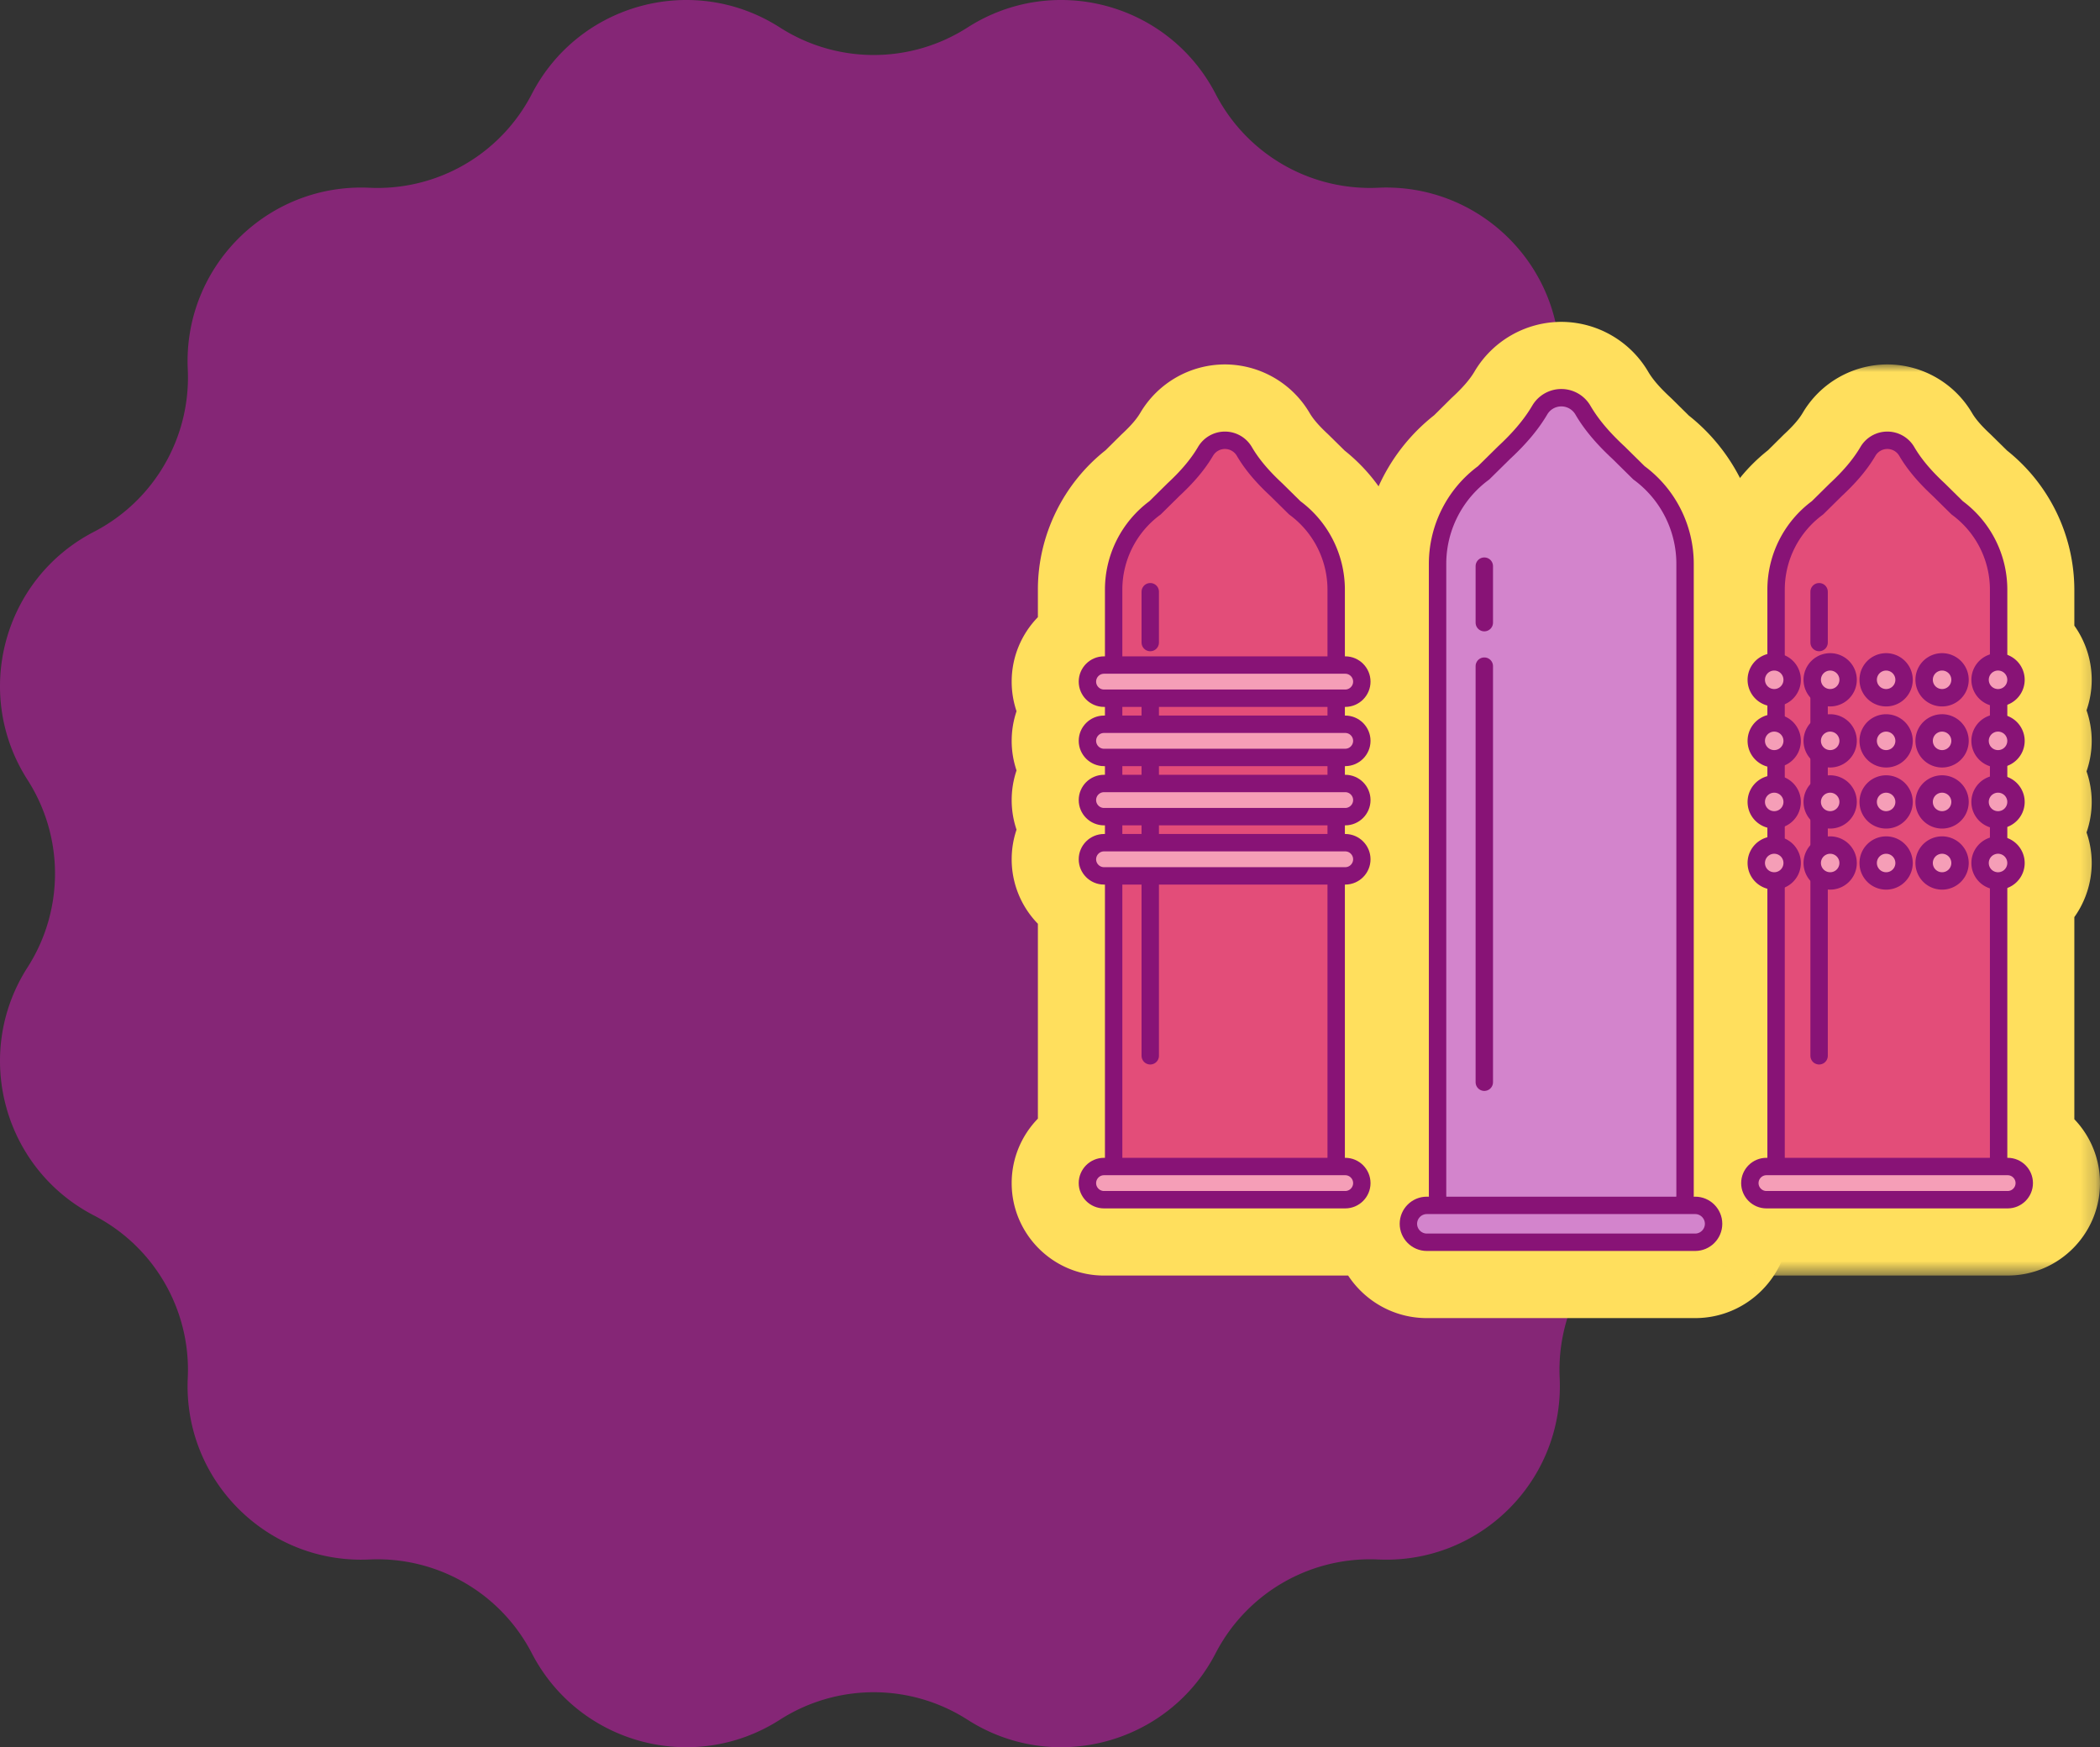 <svg width="137" height="114" viewBox="0 0 137 114" xmlns="http://www.w3.org/2000/svg" xmlns:xlink="http://www.w3.org/1999/xlink">
    <rect x="0" y="0" width="137" height="114" fill="#333333" stroke="none"/>
    <defs>
        <path id="w619mzkrta" d="M0 0h27.784v59.447H0z"/>
    </defs>
    <g fill="none" fill-rule="evenodd">
        <path d="M79.305 6.132A11.333 11.333 0 0 0 89.9 12.249c6.668-.31 12.16 5.182 11.849 11.85a11.338 11.338 0 0 0 6.118 10.597c5.93 3.065 7.94 10.566 4.336 16.186a11.34 11.34 0 0 0 0 12.235c3.604 5.62 1.594 13.121-4.336 16.188A11.337 11.337 0 0 0 101.75 89.9c.31 6.668-5.18 12.16-11.85 11.849a11.337 11.337 0 0 0-10.595 6.118c-3.066 5.93-10.568 7.94-16.187 4.336a11.339 11.339 0 0 0-12.236 0c-5.62 3.604-13.12 1.594-16.187-4.336A11.335 11.335 0 0 0 24.1 101.75c-6.67.31-12.16-5.18-11.85-11.85a11.335 11.335 0 0 0-6.118-10.595c-5.93-3.067-7.94-10.568-4.336-16.188a11.334 11.334 0 0 0 0-12.235C-1.808 45.262.202 37.76 6.132 34.696A11.336 11.336 0 0 0 12.25 24.1c-.31-6.669 5.18-12.16 11.85-11.85a11.33 11.33 0 0 0 10.595-6.118c3.066-5.93 10.568-7.94 16.187-4.337a11.334 11.334 0 0 0 12.236 0c5.62-3.603 13.12-1.593 16.187 4.337z" fill="#852676"/>
        <path d="M72.021 83.224c-3.32 0-6.021-2.706-6.021-6.031 0-1.635.653-3.12 1.71-4.207V60.272A6.017 6.017 0 0 1 66 56.065c0-.676.112-1.325.317-1.932A6.02 6.02 0 0 1 66 52.2c0-.675.112-1.325.317-1.932A6.022 6.022 0 0 1 66 48.337c0-.676.112-1.325.317-1.932A6.016 6.016 0 0 1 66 44.473c0-1.635.653-3.12 1.71-4.206v-1.8c0-3.53 1.643-6.899 4.413-9.088l1.005-.997.056-.053c.581-.539.964-.98 1.206-1.392a6.426 6.426 0 0 1 5.52-3.16 6.432 6.432 0 0 1 5.53 3.173c.23.395.618.843 1.19 1.373l1.09 1.074a11.644 11.644 0 0 1 4.39 9.07v1.838a6.015 6.015 0 0 1 1.674 4.168c0 .676-.112 1.326-.317 1.932.205.607.317 1.256.317 1.932 0 .676-.112 1.325-.317 1.932a6.02 6.02 0 0 1 .317 1.932 6.02 6.02 0 0 1-.317 1.932c.205.607.317 1.256.317 1.932a6.014 6.014 0 0 1-1.674 4.168v12.791a6.013 6.013 0 0 1 1.674 4.169c0 3.325-2.701 6.03-6.021 6.03H72.021z" fill="#FFDF5D"/>
        <path d="M87.763 45.951a1.478 1.478 0 0 0 0-2.956h-.198v-4.529a7.062 7.062 0 0 0-2.839-5.632l-1.187-1.172c-.914-.849-1.556-1.614-2.02-2.409a1.869 1.869 0 0 0-1.608-.923c-.657 0-1.273.352-1.605.92-.473.802-1.116 1.568-2.034 2.42l-1.155 1.146a7.062 7.062 0 0 0-2.86 5.65v4.53h-.236a1.478 1.478 0 0 0 0 2.955h.235v.909h-.235a1.478 1.478 0 0 0 0 2.955h.235v.908h-.235a1.478 1.478 0 0 0 0 2.956h.235v.908h-.235a1.478 1.478 0 0 0 0 2.956h.235V75.49c0 .077.017.15.022.225h-.257a1.478 1.478 0 0 0 0 2.956h15.742a1.479 1.479 0 0 0 0-2.956h-.22c.005-.075.022-.148.022-.225V57.543h.198a1.478 1.478 0 0 0 0-2.956h-.198v-.908h.198a1.479 1.479 0 0 0 0-2.956h-.198v-.908h.198a1.478 1.478 0 0 0 0-2.955h-.198v-.909h.198z" fill="#FFDF5D"/>
        <path d="M93.083 86c-3.387 0-6.142-2.76-6.142-6.152 0-1.747.731-3.326 1.902-4.447V36.78a12.38 12.38 0 0 1 4.718-9.687l1.137-1.128.055-.05c.686-.637 1.144-1.169 1.441-1.674A6.594 6.594 0 0 1 101.857 21a6.596 6.596 0 0 1 5.672 3.259c.288.49.739 1.015 1.421 1.648l.1.095 1.124 1.11c2.947 2.33 4.696 5.918 4.696 9.67V75.44a6.141 6.141 0 0 1 1.861 4.408c0 3.392-2.754 6.152-6.142 6.152H93.083z" fill="#FFDF5D"/>
        <path d="M110.59 78.25h-.295c.01-.1.03-.194.03-.296V36.781a7.808 7.808 0 0 0-3.141-6.23l-1.323-1.304c-1.019-.946-1.735-1.8-2.255-2.688a2.033 2.033 0 0 0-1.749-1.006c-.715 0-1.385.384-1.748 1.001-.527.897-1.245 1.753-2.267 2.701l-1.29 1.279a7.81 7.81 0 0 0-3.163 6.247v41.173c0 .102.02.196.03.295h-.336a1.6 1.6 0 0 0 0 3.198h17.506a1.6 1.6 0 0 0 0-3.198" fill="#FFDF5D"/>
        <g transform="translate(109.216 23.777)">
            <mask id="vjnrna3zqb" fill="#fff">
                <use xlink:href="#w619mzkrta"/>
            </mask>
            <path d="M6.021 59.447C2.701 59.447 0 56.74 0 53.416c0-1.635.653-3.12 1.71-4.206V36.29A6.109 6.109 0 0 1 .42 32.53c0-.695.117-1.365.332-1.992a6.128 6.128 0 0 1-.332-1.993c0-.694.117-1.365.332-1.992a6.124 6.124 0 0 1-.332-1.991c0-.695.117-1.366.332-1.993a6.124 6.124 0 0 1-.332-1.992c0-1.408.478-2.718 1.29-3.762V14.69c0-3.529 1.643-6.899 4.413-9.088l1.005-.997.055-.052c.582-.54.965-.981 1.205-1.39A6.431 6.431 0 0 1 13.911 0a6.432 6.432 0 0 1 5.528 3.173c.23.395.619.843 1.19 1.373l1.092 1.074a11.644 11.644 0 0 1 4.389 9.07v2.354a6.1 6.1 0 0 1 1.133 3.532c0 .69-.118 1.362-.338 1.992a6.044 6.044 0 0 1 0 3.984 6.043 6.043 0 0 1 0 3.985c.22.63.338 1.301.338 1.992a6.1 6.1 0 0 1-1.133 3.531v13.188a6.013 6.013 0 0 1 1.674 4.168c0 3.325-2.701 6.03-6.021 6.03H6.021z" fill="#FFDF5D" mask="url(#vjnrna3zqb)"/>
        </g>
        <path d="M130.98 75.715h-.222c.006-.075.023-.148.023-.224V57.805a1.564 1.564 0 0 0 1.133-1.5c0-.713-.48-1.31-1.133-1.499v-.985a1.564 1.564 0 0 0 1.133-1.5c0-.713-.48-1.31-1.133-1.5v-.984a1.564 1.564 0 0 0 1.133-1.5c0-.714-.48-1.31-1.133-1.499v-.986a1.564 1.564 0 0 0 1.133-1.499c0-.713-.48-1.31-1.133-1.5v-4.387a7.062 7.062 0 0 0-2.839-5.633l-1.187-1.171c-.914-.849-1.556-1.614-2.02-2.409a1.87 1.87 0 0 0-1.608-.923 1.87 1.87 0 0 0-1.606.92c-.472.802-1.115 1.568-2.033 2.42l-1.155 1.146a7.062 7.062 0 0 0-2.86 5.65v4.347c-.733.131-1.291.77-1.291 1.54s.558 1.409 1.29 1.54v.905c-.732.13-1.29.77-1.29 1.54s.558 1.408 1.29 1.54v.903c-.732.131-1.29.77-1.29 1.54s.558 1.41 1.29 1.54v.905c-.732.13-1.29.77-1.29 1.54s.558 1.409 1.29 1.54V75.49c0 .076.017.149.022.224h-.257a1.478 1.478 0 0 0 0 2.956h15.742a1.479 1.479 0 0 0 0-2.956" fill="#F59EB7"/>
        <path d="m84.469 33.135-1.199-1.183c-.799-.742-1.542-1.557-2.092-2.499a1.467 1.467 0 0 0-2.532-.002c-.554.941-1.296 1.758-2.096 2.501l-1.198 1.183a6.63 6.63 0 0 0-2.7 5.331V75.49a2.355 2.355 0 0 0 2.346 2.35h9.825a2.355 2.355 0 0 0 2.347-2.35V38.466a6.63 6.63 0 0 0-2.701-5.331" fill="#E34D79"/>
        <path d="M84.469 33.135h0l-1.199-1.183c-.799-.742-1.542-1.557-2.092-2.499a1.467 1.467 0 0 0-2.532-.002c-.554.941-1.296 1.758-2.096 2.501l-1.198 1.183a6.63 6.63 0 0 0-2.7 5.331V75.49a2.355 2.355 0 0 0 2.346 2.35h9.825a2.355 2.355 0 0 0 2.347-2.35V38.466a6.63 6.63 0 0 0-2.701-5.331z" stroke="#881376" stroke-width="1.135" stroke-linecap="round" stroke-linejoin="round"/>
        <path stroke="#881376" stroke-width="1.135" stroke-linecap="round" d="M75.04 44.473v24.413M75.04 38.607v3.316"/>
        <path d="M87.763 78.275H72.021c-.594 0-1.08-.487-1.08-1.082 0-.596.486-1.083 1.08-1.083h15.742c.594 0 1.08.487 1.08 1.083 0 .595-.486 1.082-1.08 1.082" fill="#F59EB7"/>
        <path d="M87.763 78.275H72.021c-.594 0-1.08-.487-1.08-1.082h0c0-.596.486-1.083 1.08-1.083h15.742c.594 0 1.08.487 1.08 1.083h0c0 .595-.486 1.082-1.08 1.082z" stroke="#881376" stroke-width="1.135" stroke-linecap="round" stroke-linejoin="round"/>
        <path d="M87.763 57.147H72.021c-.594 0-1.08-.487-1.08-1.082 0-.596.486-1.083 1.08-1.083h15.742c.594 0 1.08.487 1.08 1.083 0 .595-.486 1.082-1.08 1.082" fill="#F59EB7"/>
        <path d="M87.763 57.147H72.021c-.594 0-1.08-.487-1.08-1.082h0c0-.596.486-1.083 1.08-1.083h15.742c.594 0 1.08.487 1.08 1.083h0c0 .595-.486 1.082-1.08 1.082z" stroke="#881376" stroke-width="1.135" stroke-linecap="round" stroke-linejoin="round"/>
        <path d="M87.763 53.283H72.021c-.594 0-1.08-.487-1.08-1.082 0-.596.486-1.082 1.08-1.082h15.742c.594 0 1.08.486 1.08 1.082 0 .595-.486 1.082-1.08 1.082" fill="#F59EB7"/>
        <path d="M87.763 53.283H72.021c-.594 0-1.08-.487-1.08-1.082h0c0-.596.486-1.082 1.08-1.082h15.742c.594 0 1.08.486 1.08 1.082h0c0 .595-.486 1.082-1.08 1.082z" stroke="#881376" stroke-width="1.135" stroke-linecap="round" stroke-linejoin="round"/>
        <path d="M87.763 49.42H72.021c-.594 0-1.08-.488-1.08-1.083s.486-1.082 1.08-1.082h15.742c.594 0 1.08.487 1.08 1.082 0 .595-.486 1.082-1.08 1.082" fill="#F59EB7"/>
        <path d="M87.763 49.42H72.021c-.594 0-1.08-.488-1.08-1.083s.486-1.082 1.08-1.082h15.742c.594 0 1.08.487 1.08 1.082 0 .595-.486 1.082-1.08 1.082z" stroke="#881376" stroke-width="1.135" stroke-linecap="round" stroke-linejoin="round"/>
        <path d="M87.763 45.555H72.021c-.594 0-1.08-.487-1.08-1.082 0-.595.486-1.082 1.08-1.082h15.742c.594 0 1.08.487 1.08 1.082 0 .595-.486 1.082-1.08 1.082" fill="#F59EB7"/>
        <path d="M87.763 45.555H72.021c-.594 0-1.08-.487-1.08-1.082 0-.595.486-1.082 1.08-1.082h15.742c.594 0 1.08.487 1.08 1.082 0 .595-.486 1.082-1.08 1.082z" stroke="#881376" stroke-width="1.135" stroke-linecap="round" stroke-linejoin="round"/>
        <path d="m106.926 30.852-1.333-1.315c-.889-.825-1.715-1.731-2.327-2.779a1.631 1.631 0 0 0-2.816-.003c-.616 1.047-1.44 1.956-2.33 2.782l-1.333 1.315a7.373 7.373 0 0 0-3.003 5.93v41.173a2.62 2.62 0 0 0 2.61 2.614h10.926a2.62 2.62 0 0 0 2.61-2.614V36.78a7.374 7.374 0 0 0-3.004-5.929" fill="#D384CC"/>
        <path d="M106.926 30.852h0l-1.333-1.315c-.889-.825-1.715-1.731-2.327-2.779a1.631 1.631 0 0 0-2.816-.003c-.616 1.047-1.44 1.956-2.33 2.782l-1.333 1.315a7.373 7.373 0 0 0-3.003 5.93v41.173a2.62 2.62 0 0 0 2.61 2.614h10.926a2.62 2.62 0 0 0 2.61-2.614V36.78a7.374 7.374 0 0 0-3.004-5.929z" stroke="#881376" stroke-width="1.135" stroke-linecap="round" stroke-linejoin="round"/>
        <path d="M110.59 81.052H93.083c-.66 0-1.202-.542-1.202-1.204 0-.662.541-1.203 1.202-1.203h17.507c.66 0 1.201.541 1.201 1.203s-.54 1.204-1.201 1.204" fill="#D384CC"/>
        <path d="M110.59 81.052H93.083c-.66 0-1.202-.542-1.202-1.204h0c0-.662.541-1.203 1.202-1.203h17.507c.66 0 1.201.541 1.201 1.203h0c0 .662-.54 1.204-1.201 1.204z" stroke="#881376" stroke-width="1.135" stroke-linecap="round" stroke-linejoin="round"/>
        <path d="M118.798 39.224a1.099 1.099 0 0 1-1.094-1.097v-1.956c0-.604.492-1.097 1.094-1.097.602 0 1.095.493 1.095 1.097v1.956c0 .603-.493 1.097-1.095 1.097" fill="#FFF"/>
        <path d="m127.685 33.135-1.199-1.183c-.799-.742-1.542-1.557-2.093-2.499a1.467 1.467 0 0 0-2.532-.002c-.553.941-1.295 1.758-2.095 2.501l-1.198 1.183a6.63 6.63 0 0 0-2.7 5.331V75.49a2.355 2.355 0 0 0 2.346 2.35h9.825a2.355 2.355 0 0 0 2.347-2.35V38.466a6.63 6.63 0 0 0-2.701-5.331" fill="#E34D79"/>
        <path d="M127.685 33.135h0l-1.199-1.183c-.799-.742-1.542-1.557-2.093-2.499a1.467 1.467 0 0 0-2.532-.002c-.553.941-1.295 1.758-2.095 2.501l-1.198 1.183a6.63 6.63 0 0 0-2.7 5.331V75.49a2.355 2.355 0 0 0 2.346 2.35h9.825a2.355 2.355 0 0 0 2.347-2.35V38.466a6.63 6.63 0 0 0-2.701-5.331z" stroke="#881376" stroke-width="1.135" stroke-linecap="round" stroke-linejoin="round"/>
        <path stroke="#881376" stroke-width="1.135" stroke-linecap="round" d="M118.675 44.473v24.413M118.675 38.607v3.316"/>
        <path d="M130.98 78.275h-15.743c-.594 0-1.08-.487-1.08-1.082 0-.596.486-1.083 1.08-1.083h15.742c.594 0 1.08.487 1.08 1.083 0 .595-.486 1.082-1.08 1.082" fill="#F59EB7"/>
        <path d="M130.98 78.275h-15.743c-.594 0-1.08-.487-1.08-1.082h0c0-.596.486-1.083 1.08-1.083h15.742c.594 0 1.08.487 1.08 1.083h0c0 .595-.486 1.082-1.08 1.082z" stroke="#881376" stroke-width="1.135" stroke-linecap="round" stroke-linejoin="round"/>
        <path d="M116.917 44.353a1.17 1.17 0 1 1-2.341.002 1.17 1.17 0 0 1 2.341-.002" fill="#F59EB7"/>
        <path d="M116.917 44.353a1.17 1.17 0 1 1-2.341.002 1.17 1.17 0 0 1 2.341-.002z" stroke="#881376" stroke-width="1.135" stroke-linecap="round" stroke-linejoin="round"/>
        <path d="M120.567 44.353a1.17 1.17 0 1 1-2.34.002 1.17 1.17 0 0 1 2.34-.002" fill="#F59EB7"/>
        <path d="M120.567 44.353a1.17 1.17 0 1 1-2.34.002 1.17 1.17 0 0 1 2.34-.002z" stroke="#881376" stroke-width="1.135" stroke-linecap="round" stroke-linejoin="round"/>
        <path d="M124.218 44.353a1.17 1.17 0 1 1-2.341.002 1.17 1.17 0 0 1 2.34-.002" fill="#F59EB7"/>
        <path d="M124.218 44.353a1.17 1.17 0 1 1-2.341.002 1.17 1.17 0 0 1 2.34-.002z" stroke="#881376" stroke-width="1.135" stroke-linecap="round" stroke-linejoin="round"/>
        <path d="M127.868 44.353a1.17 1.17 0 1 1-2.341.002 1.17 1.17 0 0 1 2.341-.002" fill="#F59EB7"/>
        <path d="M127.868 44.353a1.17 1.17 0 1 1-2.341.002 1.17 1.17 0 0 1 2.341-.002z" stroke="#881376" stroke-width="1.135" stroke-linecap="round" stroke-linejoin="round"/>
        <path d="M131.519 44.353a1.17 1.17 0 1 1-2.342.002 1.17 1.17 0 0 1 2.342-.002" fill="#F59EB7"/>
        <path d="M131.519 44.353a1.17 1.17 0 1 1-2.342.002 1.17 1.17 0 0 1 2.342-.002z" stroke="#881376" stroke-width="1.135" stroke-linecap="round" stroke-linejoin="round"/>
        <path d="M116.917 48.337a1.17 1.17 0 1 1-2.341.002 1.17 1.17 0 0 1 2.341-.002" fill="#F59EB7"/>
        <path d="M116.917 48.337a1.17 1.17 0 1 1-2.341.002 1.17 1.17 0 0 1 2.341-.002z" stroke="#881376" stroke-width="1.135" stroke-linecap="round" stroke-linejoin="round"/>
        <path d="M120.567 48.337a1.17 1.17 0 1 1-2.34.002 1.17 1.17 0 0 1 2.34-.002" fill="#F59EB7"/>
        <path d="M120.567 48.337a1.17 1.17 0 1 1-2.34.002 1.17 1.17 0 0 1 2.34-.002z" stroke="#881376" stroke-width="1.135" stroke-linecap="round" stroke-linejoin="round"/>
        <path d="M124.218 48.337a1.17 1.17 0 1 1-2.341.002 1.17 1.17 0 0 1 2.34-.002" fill="#F59EB7"/>
        <path d="M124.218 48.337a1.17 1.17 0 1 1-2.341.002 1.17 1.17 0 0 1 2.34-.002z" stroke="#881376" stroke-width="1.135" stroke-linecap="round" stroke-linejoin="round"/>
        <path d="M127.868 48.337a1.17 1.17 0 1 1-2.341.002 1.17 1.17 0 0 1 2.341-.002" fill="#F59EB7"/>
        <path d="M127.868 48.337a1.17 1.17 0 1 1-2.341.002 1.17 1.17 0 0 1 2.341-.002z" stroke="#881376" stroke-width="1.135" stroke-linecap="round" stroke-linejoin="round"/>
        <path d="M131.519 48.337a1.17 1.17 0 1 1-2.342.002 1.17 1.17 0 0 1 2.342-.002" fill="#F59EB7"/>
        <path d="M131.519 48.337a1.17 1.17 0 1 1-2.342.002 1.17 1.17 0 0 1 2.342-.002z" stroke="#881376" stroke-width="1.135" stroke-linecap="round" stroke-linejoin="round"/>
        <path d="M116.917 52.321a1.17 1.17 0 1 1-2.341.003 1.17 1.17 0 0 1 2.341-.003" fill="#F59EB7"/>
        <path d="M116.917 52.321a1.17 1.17 0 1 1-2.341.003 1.17 1.17 0 0 1 2.341-.003z" stroke="#881376" stroke-width="1.135" stroke-linecap="round" stroke-linejoin="round"/>
        <path d="M120.567 52.321a1.17 1.17 0 1 1-2.34.003 1.17 1.17 0 0 1 2.34-.003" fill="#F59EB7"/>
        <path d="M120.567 52.321a1.17 1.17 0 1 1-2.34.003 1.17 1.17 0 0 1 2.34-.003z" stroke="#881376" stroke-width="1.135" stroke-linecap="round" stroke-linejoin="round"/>
        <path d="M124.218 52.321a1.17 1.17 0 1 1-2.341.003 1.17 1.17 0 0 1 2.34-.003" fill="#F59EB7"/>
        <path d="M124.218 52.321a1.17 1.17 0 1 1-2.341.003 1.17 1.17 0 0 1 2.34-.003z" stroke="#881376" stroke-width="1.135" stroke-linecap="round" stroke-linejoin="round"/>
        <path d="M127.868 52.321a1.17 1.17 0 1 1-2.341.003 1.17 1.17 0 0 1 2.341-.003" fill="#F59EB7"/>
        <path d="M127.868 52.321a1.17 1.17 0 1 1-2.341.003 1.17 1.17 0 0 1 2.341-.003z" stroke="#881376" stroke-width="1.135" stroke-linecap="round" stroke-linejoin="round"/>
        <path d="M131.519 52.321a1.17 1.17 0 1 1-2.342.003 1.17 1.17 0 0 1 2.342-.003" fill="#F59EB7"/>
        <path d="M131.519 52.321a1.17 1.17 0 1 1-2.342.003 1.17 1.17 0 0 1 2.342-.003z" stroke="#881376" stroke-width="1.135" stroke-linecap="round" stroke-linejoin="round"/>
        <path d="M116.917 56.306a1.17 1.17 0 1 1-2.341.002 1.17 1.17 0 0 1 2.341-.002" fill="#F59EB7"/>
        <path d="M116.917 56.306a1.17 1.17 0 1 1-2.341.002 1.17 1.17 0 0 1 2.341-.002z" stroke="#881376" stroke-width="1.135" stroke-linecap="round" stroke-linejoin="round"/>
        <path d="M120.567 56.306a1.17 1.17 0 1 1-2.34.002 1.17 1.17 0 0 1 2.34-.002" fill="#F59EB7"/>
        <path d="M120.567 56.306a1.17 1.17 0 1 1-2.34.002 1.17 1.17 0 0 1 2.34-.002z" stroke="#881376" stroke-width="1.135" stroke-linecap="round" stroke-linejoin="round"/>
        <path d="M124.218 56.306a1.17 1.17 0 1 1-2.341.002 1.17 1.17 0 0 1 2.34-.002" fill="#F59EB7"/>
        <path d="M124.218 56.306a1.17 1.17 0 1 1-2.341.002 1.17 1.17 0 0 1 2.34-.002z" stroke="#881376" stroke-width="1.135" stroke-linecap="round" stroke-linejoin="round"/>
        <path d="M127.868 56.306a1.17 1.17 0 1 1-2.341.002 1.17 1.17 0 0 1 2.341-.002" fill="#F59EB7"/>
        <path d="M127.868 56.306a1.17 1.17 0 1 1-2.341.002 1.17 1.17 0 0 1 2.341-.002z" stroke="#881376" stroke-width="1.135" stroke-linecap="round" stroke-linejoin="round"/>
        <path d="M131.519 56.306a1.17 1.17 0 1 1-2.342.002 1.17 1.17 0 0 1 2.342-.002" fill="#F59EB7"/>
        <path d="M131.519 56.306a1.17 1.17 0 1 1-2.342.002 1.17 1.17 0 0 1 2.342-.002z" stroke="#881376" stroke-width="1.135" stroke-linecap="round" stroke-linejoin="round"/>
        <path stroke="#881376" stroke-width="1.135" stroke-linecap="round" d="M96.833 43.462V70.61M96.833 36.938v3.687"/>
    </g>
</svg>
